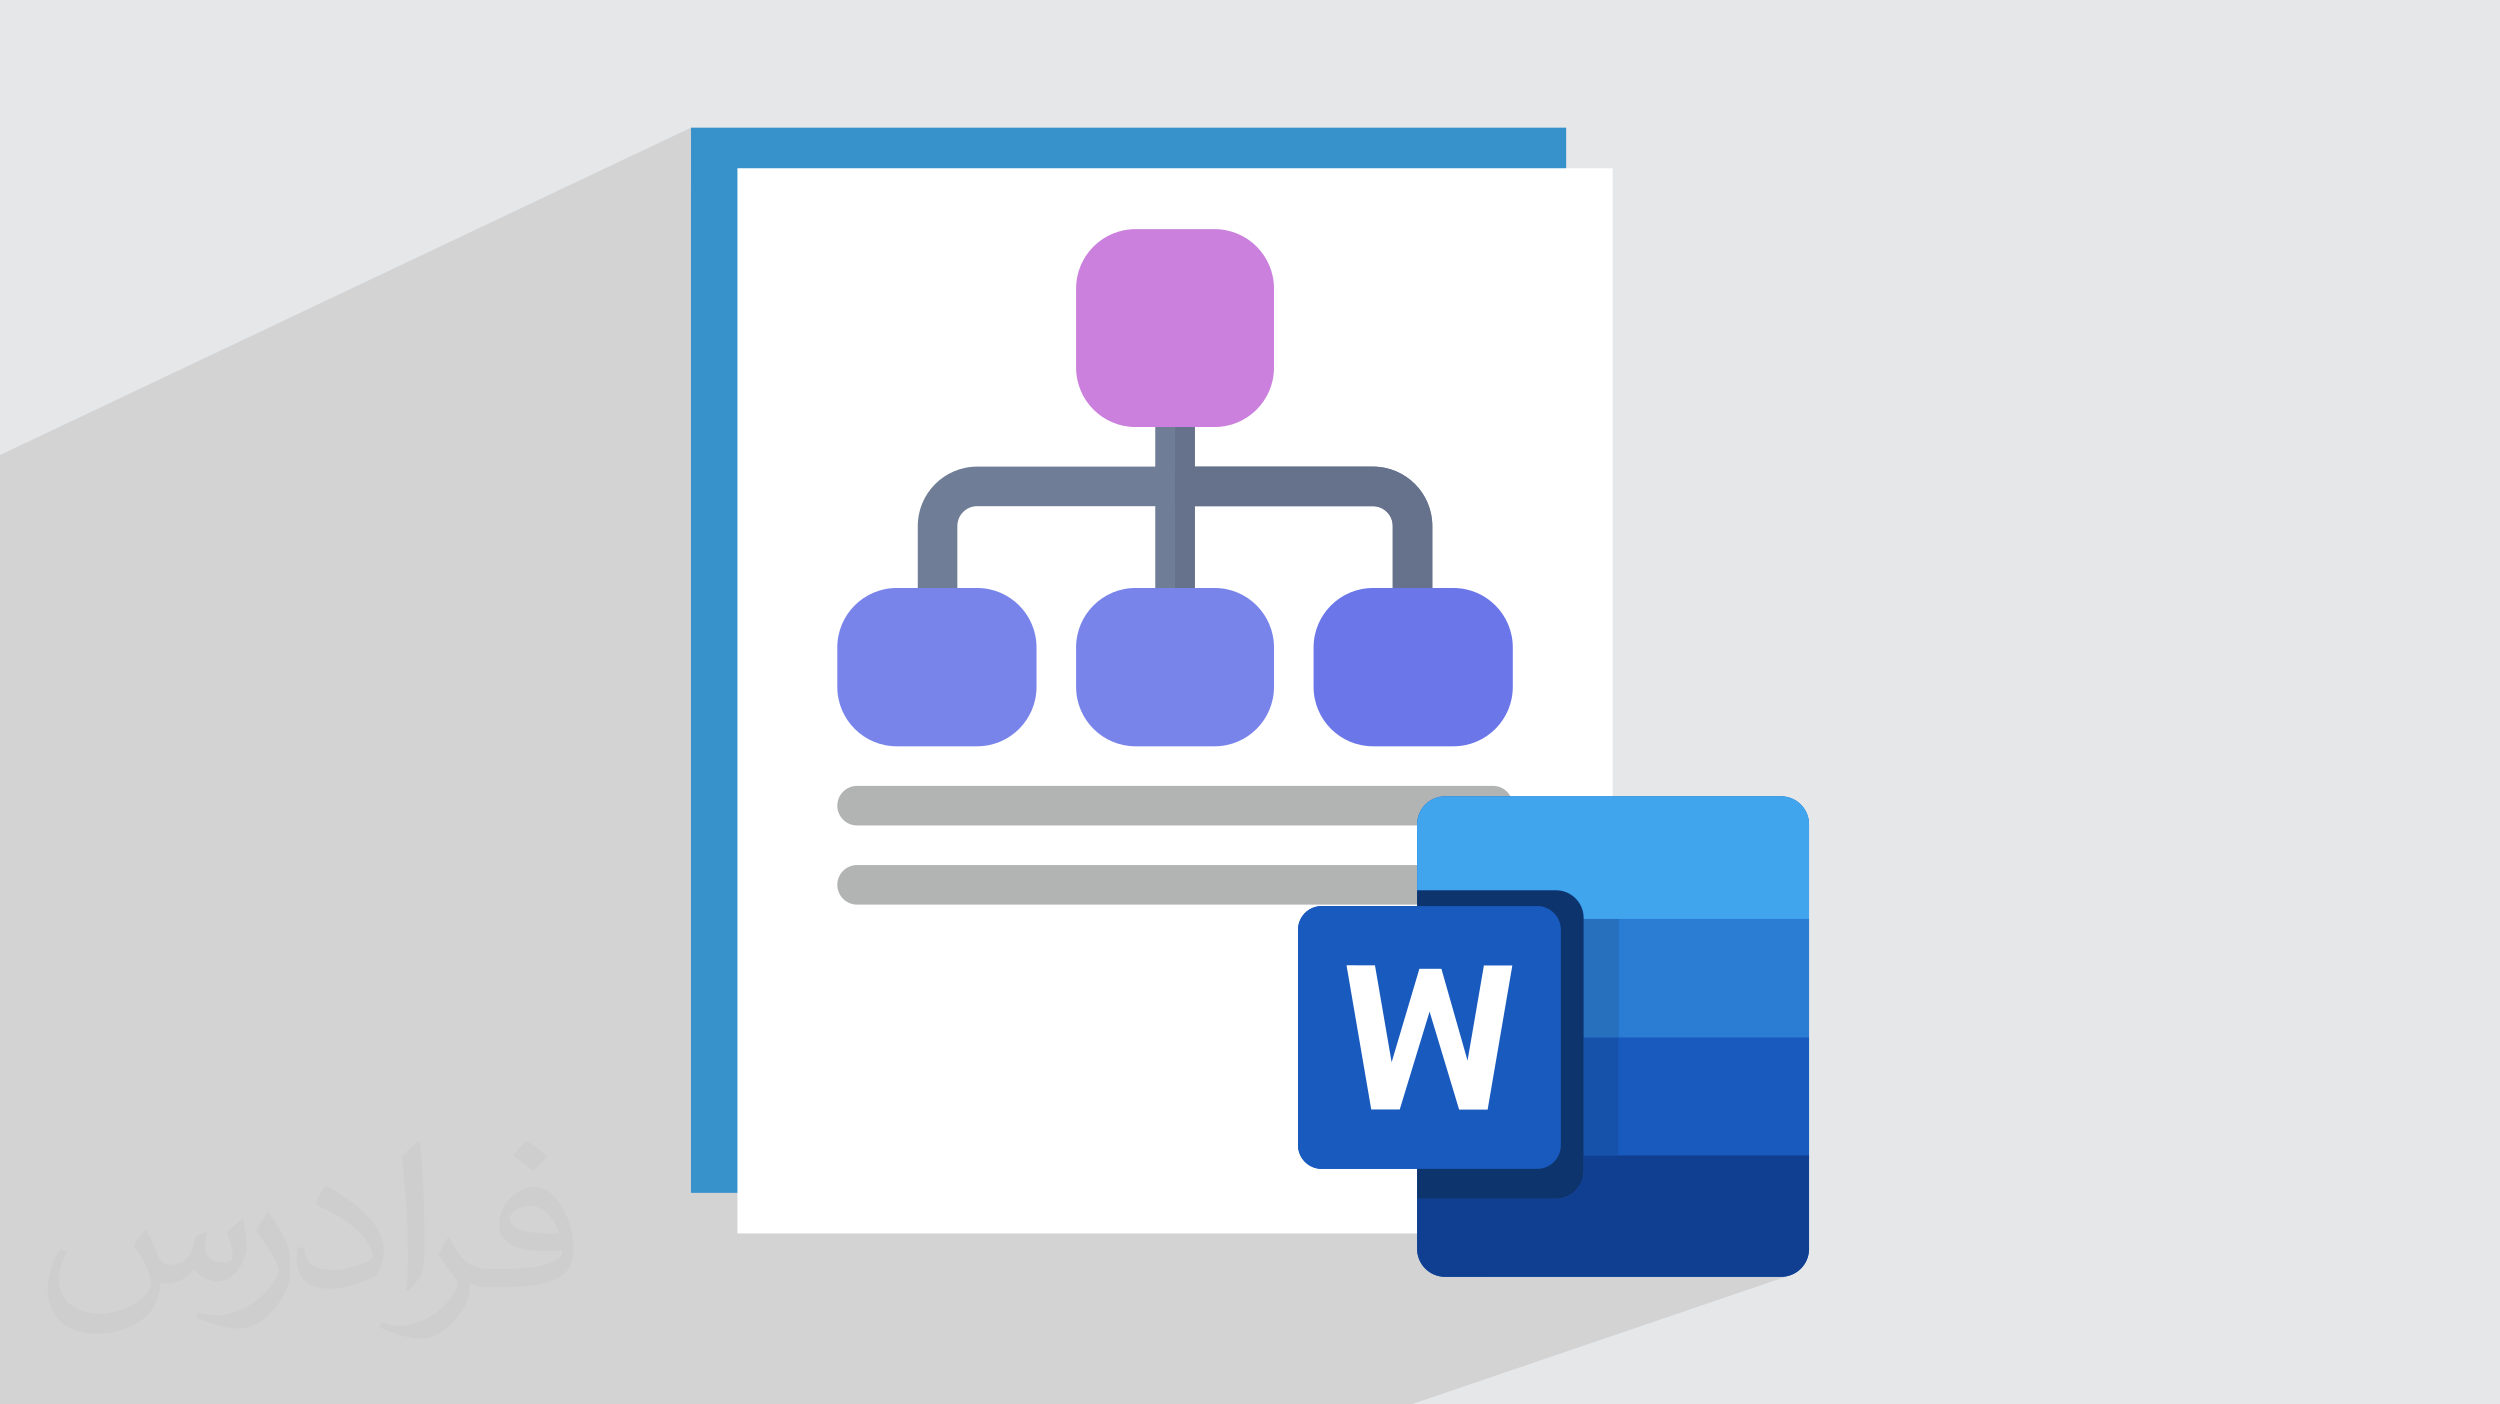 <?xml version="1.0" encoding="UTF-8"?>
<!DOCTYPE svg PUBLIC "-//W3C//DTD SVG 1.0//EN" "http://www.w3.org/TR/2001/REC-SVG-20010904/DTD/svg10.dtd">
<!-- Creator: CorelDRAW -->
<svg xmlns="http://www.w3.org/2000/svg" xml:space="preserve" width="94.192mm" height="52.917mm" version="1.0" style="shape-rendering:geometricPrecision; text-rendering:geometricPrecision; image-rendering:optimizeQuality; fill-rule:evenodd; clip-rule:evenodd"
viewBox="0 0 9404.92 5283.66"
 xmlns:xlink="http://www.w3.org/1999/xlink"
 xmlns:xodm="http://www.corel.com/coreldraw/odm/2003">
 <defs>
  <style type="text/css">
   <![CDATA[
    .fil3 {fill:#3792CB}
    .fil4 {fill:white}
    .fil5 {fill:#B2B3B3;fill-rule:nonzero}
    .fil13 {fill:#0E346D;fill-rule:nonzero}
    .fil14 {fill:#103F91;fill-rule:nonzero}
    .fil15 {fill:#1651AA;fill-rule:nonzero}
    .fil11 {fill:#185ABD;fill-rule:nonzero}
    .fil16 {fill:#2770BE;fill-rule:nonzero}
    .fil12 {fill:#2B7CD3;fill-rule:nonzero}
    .fil17 {fill:#41A5EE;fill-rule:nonzero}
    .fil7 {fill:#66728B;fill-rule:nonzero}
    .fil9 {fill:#6B77E8;fill-rule:nonzero}
    .fil6 {fill:#6F7D96;fill-rule:nonzero}
    .fil8 {fill:#7984EB;fill-rule:nonzero}
    .fil10 {fill:#CA80DC;fill-rule:nonzero}
    .fil18 {fill:white;fill-rule:nonzero}
    .fil2 {fill:#373435;fill-opacity:0.031}
    .fil1 {fill:#2B2A29;fill-opacity:0.102}
    .fil0 {fill:#E6E7E8}
   ]]>
  </style>
 </defs>
 <g id="Layer_x0020_1">
  <polygon class="fil0" points="-0,0 9404.92,0 9404.92,5283.66 -0,5283.66 "/>
  <path class="fil1" d="M1850.19 5283.66l-99.19 0 -340.61 0 -202.32 0 -34.29 0 -62.64 0 -0.05 0 -19.59 0 -0.02 0 -8.53 0 -21.86 0 -55.3 0 -0.03 0 -21.57 0 -164.45 0 -0.05 0 -77.56 0 -37.61 0 -33.55 0 -12.12 0 -150.83 0 -91.49 0 -0.05 0 -138.91 0 -0.03 0 -0.04 0 -53.63 0 -85.83 0 -42.03 0 -14.5 0 -81.52 0 0 -6.91 0 -4.68 0 -101.27 0 -0.01 0 -63.47 0 -0.03 0 -133.57 0 -14.61 0 -105.65 0 -160.33 0 -36.15 0 -15.51 0 -45.06 0 -20.83 0 -25.8 0 -16.42 0 -17.41 0 -5.19 0 -0.01 0 -67.87 0 -24.71 0 -0.87 0 -88.07 0 -9.11 0 -7.35 0 -3.44 0 -35.56 0 -25.47 0 -49.96 0 -7.93 0 -5.51 0 -39.18 0 -32.78 0 -23.02 0 -37.53 0 -74.67 0 -72.03 0 -54.03 0 -5.84 0 -72.57 0 -5.71 0 -19.21 0 -109.3 0 -8.4 0 -50.82 0 -17.57 0 -77.54 0 -6.04 0 -13.84 0 -17.86 0 -38.26 0 -38.13 0 -6.05 0 -34.73 0 -173.34 0 -270.72 0 -131.47 0 -822.12 0 -220.41 2599.37 -1231.48 0 234.56 174.88 -81.9 0 878.49 1410.48 -631.88 -19.52 9.42 -18.41 11.19 -17.19 12.87 -15.88 14.43 -14.43 15.87 -12.86 17.2 -11.2 18.41 -9.42 19.52 -7.53 20.51 -5.51 21.39 -3.38 22.16 -1.16 22.81 0 297.8 1.16 22.81 3.38 22.15 5.51 21.39 7.53 20.51 9.42 19.52 11.2 18.42 12.86 17.19 14.43 15.87 15.88 14.43 17.19 12.87 1.03 0.63 243.67 -105.49 -12.65 6.87 -11.01 9.09 -1.28 1.55 53.94 -23.34 0 148.89 148.89 0 22.81 -1.16 22.15 -3.38 21.39 -5.51 20.52 -7.53 -235.75 100.81 0 65.68 0 148.89 744.48 0 15 1.52 13.97 4.33 0 0.01 12.64 6.86 0 0.01 11.02 9.09 9.1 11.02 6.87 12.64 0 0.01 4.34 13.96 1.52 15 0 307.72 1.51 15.02 4.33 13.98 6.87 12.65 9.08 11 0.01 0 0 0.01 11 9.08 12.65 6.87 13.98 4.33 0 0.01 15.02 1.5 15.02 -1.5 0 -0.01 13.98 -4.33 -401.24 162.28 0 66.91 1.16 22.81 3.38 22.15 5.51 21.39 7.53 20.51 9.42 19.52 11.19 18.42 12.87 17.19 14.43 15.87 15.87 14.43 17.19 12.87 18.42 11.19 19.52 9.42 20.51 7.53 21.39 5.51 22.15 3.38 22.81 1.16 302.76 0 22.81 -1.16 22.16 -3.38 21.39 -5.51 20.51 -7.52 -802.19 315.37 382.9 0 260.05 -101.38 -0.16 0.08 0.17 -0.06 -17.86 9.7 -15.57 12.84 -12.84 15.56 -9.7 17.86 -6.13 19.74 -2.14 21.2 0 4.46 285.51 0 15.02 -1.51 13.98 -4.33 -314.5 121.29 0 128.07 522.26 0 21.08 2.13 19.62 6.09 17.76 9.64 15.48 12.77 12.77 15.48 9.64 17.76 6.09 19.63 2.13 21.08 0 3.57 0.02 0 130.21 0 717.33 0 -717.33 264.43 0 181.43 0 0.01 717.34 0 -717.34 257.66 0 185.97 717.34 0 -839.46 293.65 100.66 0 -467.68 163.24 1101.29 0 0.02 0 21.18 -2.14 19.74 -6.13 -0.53 0.18 0.55 -0.17 -1433.56 488.52 -0.05 0 -16.16 0 -0.02 0 -1068.39 0 -96.67 0 -61.21 0 -384.39 0 -0.01 0 -6.32 0 -0.03 0 -10.26 0 -23.63 0 -157.51 0 -33.32 0 -122.83 0 -16.28 0 -0.03 0 -45.29 0 -0.03 0 -0.01 0 -27.67 0 -0.05 0 -70.92 0 -0.01 0 -0.01 0 -21.85 0 -0.04 0 -183.37 0 -92.7 0 -0.02 0 -330.69 0 -9 0 -90.78 0 -75.39 0 -41.61 0 -18.82 0 -0.03 0 -74.26 0 -13.95 0 -31.41 0 -55.05 0 -128.45 0 -149.04 0zm4021.31 -1794.19l86.46 -32.45 -86.46 32.45z"/>
  <path class="fil2" d="M548.54 4627.69c17.95,27.21 29.6,53.36 40.96,82.43 8.45,16.91 12.93,48.09 52.57,48.09 11.61,0 28.28,-3.42 43.06,-11.61 16.63,-8.73 29.32,-21.94 35.94,-42l15.85 -53.36 38.57 -19.02 2.64 2.64c-5.27,20.09 -6.59,39.36 -6.59,54.43 0,44.63 38.57,61.56 69.22,61.56 17.95,0 34.09,-8.73 34.09,-25.11 0,-21.13 -8.98,-57.06 -20.62,-89.29 17.95,-17.95 35.94,-35.94 56.53,-50.47l3.17 1.6c8.98,38.04 14,75.56 14,100.66 0,24.57 -10.83,51.79 -19.81,69.49 -18.49,34.87 -51.25,62.62 -90.87,62.62 -30.1,0 -63.65,-15.07 -86.66,-43.06l-1.32 0c-21.66,26.96 -55.22,51.25 -108.86,51.25l-16.63 0c-2.64,35.41 -10.29,60.49 -21.94,82.95 -31.95,62.34 -126.81,106.47 -216.1,106.47 -124.17,0 -186.51,-71.59 -186.51,-166.96 0,-58.91 19.27,-113.6 48.88,-152.42l24.29 10.04c-18.49,35.41 -30.91,68.68 -30.91,101.45 0,89.29 72.66,131.83 156.4,131.83 77.68,0 173.83,-49.41 191.28,-106.72 -6.59,-62.62 -30.1,-91.93 -66.04,-148.99 10.83,-19.02 24.83,-38.04 42.28,-58.38l3.17 0 0 0 0 0 -0.02 -0.09zm1432.13 -336.04c26.15,16.39 51.79,35.66 76.87,57.85 -14,19.81 -31.45,37.79 -53.11,53.64 -25.11,-20.34 -50.19,-37.79 -75.84,-56.27 17.42,-19.55 34.62,-38.29 52.04,-55.22l0 0 0 0 0 0 0 0 0 0 0.03 0zm13.47 244.11c-42.28,0 -76.87,27.75 -76.87,48.34 0,44.13 84.53,57.85 185.72,57.31 -12.68,-51.79 -57.06,-105.68 -108.86,-105.68l0.01 0.03zm-94.86 236.19c54.96,0 103.04,-1.6 139.74,-10.83 40.96,-10.29 75.56,-30.91 75.56,-45.17 0,-3.7 0,-8.19 -1.32,-11.89 -22.98,2.11 -49.41,2.11 -72.38,2.11 -74.49,0 -131.55,-16.91 -154.02,-58.66 -5.55,-11.61 -9.51,-24.57 -9.51,-39.36 0,-40.43 17.42,-79.79 48.09,-107 25.61,-22.45 53.89,-36.44 82.67,-36.44 52.04,0 93.51,41.75 122.57,107.54 15.85,35.94 26.68,77.4 26.68,129.72 0,34.87 -9.51,64.19 -31.17,85.85 -40.43,39.11 -114.92,53.89 -229.04,53.89l-51.79 0 0 0 -13.47 0c-28.28,0 -48.62,-5.02 -64.72,-17.42l-2.64 0c0.79,6.59 1.32,12.93 1.32,19.02 0,25.61 -8.45,58.38 -25.61,84.53 -50.72,75.3 -105.68,108.04 -153.24,108.04 -48.09,0 -107,-18.49 -160.11,-42.54l9.51 -18.49c17.17,7.13 40.96,11.89 73.7,11.89 85.85,0 198.66,-82.43 212.66,-163 -3.17,-6.59 -8.98,-15.32 -17.17,-24.57 -25.11,-29.85 -40.96,-54.68 -55.75,-80.83 12.68,-25.11 24.29,-45.17 35.13,-63.4l4.49 -0.53c36.72,74.77 69.99,117.55 144.23,117.55l11.61 0 0 0 53.89 0 0 0 0 0 0 0 0 0 0 0 0.09 0.01zm-371.98 79c6.34,-34.34 6.87,-72.91 6.87,-108.86l0 -53.36c0,-99.6 -12.68,-244.36 -22.98,-338.68 17.95,-19.27 43.06,-42 62.87,-57.31l5.81 1.6c13.47,118.62 16.63,256 16.63,383.06 0,33.3 -1.32,65.79 -4.49,89.55 -1.85,30.1 -19.27,52.83 -56.53,87.7l-8.19 -3.7zm-382.8 -157.19c1.85,46.77 24.83,83.49 105.15,83.49 49.93,0 92.19,-12.93 138.96,-35.13 8.45,-3.7 12.93,-8.73 12.93,-12.93 0,-29.32 -22.45,-68.15 -60.23,-103.55 -36.72,-33.3 -85.34,-62.62 -130.76,-82.18 -15.6,-6.59 -20.62,-13.47 -20.62,-20.09 0,-13.47 17.95,-41.75 32.77,-62.09l5.02 -0.53c52.04,27.21 110.17,67.64 153.24,112.53 39.11,41.47 63.4,83.49 63.4,129.19 0,33.81 -10.29,65.51 -26.96,95.11 -57.06,28.79 -117.83,50.72 -178.06,50.72 -73.17,0 -123.1,-34.34 -123.1,-114.92 0,-8.73 0,-22.19 3.17,-39.64l25.11 0 0 0 0 0 0 0 0 0 0 0 -0.02 0zm-132.37 -132.9l45.45 73.45c16.63,27.21 32.23,56.81 32.23,103.55l0 59.7c0,48.34 -30.91,100.13 -80.83,151.38 -39.11,34.62 -73.7,49.41 -105.68,49.41 -47.55,0 -101.98,-14.79 -164.85,-41.75l7.13 -18.49c19.81,5.27 42.79,9.77 71.06,9.77 90.36,-0.53 182.8,-66.57 225.08,-147.15 5.02,-9.26 6.87,-17.95 6.87,-24.04 0,-9.26 -5.02,-19.55 -8.98,-28.79 -22.98,-43.31 -48.62,-82.95 -76.87,-119.68 14.79,-23.25 29.6,-45.7 45.7,-67.9l3.7 0.53 0 0 0 0 0 0 0 0 0 0 -0.02 0.01z"/>
  <g id="_2834777768656">
   <rect class="fil3" x="2599.37" y="480.26" width="3292.49" height="4007.22"/>
   <rect class="fil4" x="2774.24" y="632.93" width="3292.49" height="4007.22"/>
   <g>
    <path class="fil5" d="M5616.65 3105.36l-2392.31 0c-41.15,0 -74.45,-33.3 -74.45,-74.45 0,-41.15 33.3,-74.45 74.45,-74.45l2392.31 0c41.15,0 74.45,33.3 74.45,74.45 0,41.15 -33.3,74.45 -74.45,74.45z"/>
    <path class="fil5" d="M5616.65 3403.16l-2392.31 0c-41.15,0 -74.45,-33.3 -74.45,-74.45 0,-41.16 33.3,-74.46 74.45,-74.46l2392.31 0.01c41.15,0 74.45,33.3 74.45,74.45 0,41.15 -33.3,74.45 -74.45,74.45z"/>
    <path class="fil6" d="M5313.89 2360.87c-41.16,0 -74.45,-33.3 -74.45,-74.45l0 -307.72c0,-41.08 -33.38,-74.45 -74.46,-74.45l-1488.98 0c-41.08,0 -74.46,33.38 -74.46,74.45l0 307.72c0,41.16 -33.3,74.46 -74.45,74.46 -41.15,0 -74.45,-33.3 -74.45,-74.46l0 -307.72c0,-123.15 100.19,-223.34 223.34,-223.34l1488.99 0c123.16,0 223.35,100.19 223.35,223.34l0 307.72c0,41.15 -33.3,74.45 -74.45,74.45z"/>
    <path class="fil6" d="M4420.5 2360.87c-41.16,0 -74.46,-33.3 -74.46,-74.45l0 -754.42c0,-41.15 33.3,-74.45 74.46,-74.45 41.15,0 74.45,33.3 74.45,74.45l0 754.42c0,41.15 -33.3,74.45 -74.45,74.45z"/>
    <path class="fil7" d="M4494.94 2286.42l0 -754.42c0,-41.15 -33.3,-74.45 -74.45,-74.45l0 903.31c41.15,0 74.45,-33.3 74.45,-74.45z"/>
    <path class="fil7" d="M5164.98 1755.35l-744.48 0 0 148.89 744.48 0c41.08,0 74.46,33.38 74.46,74.45l0 307.72c0,41.16 33.3,74.46 74.45,74.46 41.15,0 74.45,-33.3 74.45,-74.46l0 -307.72c0,-123.15 -100.19,-223.34 -223.35,-223.34z"/>
    <path class="fil8" d="M4569.39 2807.56l-297.8 0c-123.15,0 -223.35,-100.19 -223.35,-223.34l0 -148.9c0,-123.15 100.2,-223.34 223.35,-223.34l297.8 0c123.15,0 223.35,100.19 223.35,223.35l0 148.89c0,123.16 -100.2,223.34 -223.35,223.34z"/>
    <path class="fil9" d="M5467.74 2807.56l-302.76 0c-123.15,0 -223.34,-100.19 -223.34,-223.34l0 -148.9c0,-123.15 100.19,-223.34 223.34,-223.34l302.76 0c123.16,0 223.35,100.19 223.35,223.35l0 148.89c0,123.16 -100.19,223.34 -223.35,223.34z"/>
    <path class="fil8" d="M3676 2807.56l-302.76 0c-123.16,0 -223.35,-100.19 -223.35,-223.34l0 -148.9c0,-123.15 100.19,-223.34 223.35,-223.34l302.76 0c123.15,0 223.34,100.19 223.34,223.35l0 148.89c0,123.16 -100.19,223.34 -223.34,223.34z"/>
    <path class="fil10" d="M4569.39 1606.45l-297.8 0c-123.15,0 -223.35,-100.19 -223.35,-223.34l0 -297.8c0,-123.16 100.2,-223.35 223.35,-223.35l297.8 0c123.15,0 223.35,100.19 223.35,223.35l0 297.8c0,123.15 -100.2,223.34 -223.35,223.34z"/>
   </g>
   <g>
    <path class="fil11" d="M5331.14 3408.46l-359 0c-34.58,0 -64.57,19.73 -79.33,48.58 -6.22,12.14 -9.73,25.9 -9.73,40.48l0 810.7c0,13.71 3.13,26.71 8.66,38.31 2.21,4.65 4.8,9.06 7.77,13.24 16.13,22.72 42.66,37.5 72.63,37.5l359 0 0 112.59 0 188.37c0,58.08 47.09,105.16 105.17,105.16l1264.04 0c58.09,0 105.18,-47.08 105.18,-105.16l0 -351.71 0 -443.65 0 -445.84 0 -356.15c0,-58.08 -47.09,-105.16 -105.18,-105.16l-1264.04 0c-58.08,0 -105.17,47.08 -105.17,105.16l0 247.98 0 59.59 0 -0.01z"/>
    <path class="fil11" d="M5855.49 4359.76c2.96,-4.18 5.55,-8.6 7.77,-13.25 5.54,-11.58 8.65,-24.59 8.65,-38.29l0 -810.69c0,-14.6 -3.5,-28.34 -9.73,-40.5 -14.75,-28.83 -44.75,-48.56 -79.33,-48.56l-810.69 0c-34.6,0 -64.58,19.73 -79.33,48.56 -6.22,12.16 -9.73,25.9 -9.73,40.5l0 810.69c0,13.7 3.11,26.7 8.66,38.29 2.2,4.66 4.8,9.08 7.76,13.25 16.14,22.71 42.67,37.5 72.65,37.5l810.69 0c29.96,0 56.5,-14.8 72.64,-37.5l-0.01 0z"/>
    <polygon class="fil11" points="6088.19,4346.51 6805.54,4346.51 6805.54,3902.87 6088.19,3902.87 "/>
    <polygon class="fil12" points="6088.19,3902.88 6805.54,3902.88 6805.54,3457.02 6088.19,3457.02 "/>
    <path class="fil13" d="M5957.98 4405.26l0 -951.81c0,-57.75 -46.81,-104.56 -104.57,-104.56l-522.27 0 0 59.6 451.7 0c34.58,0 64.58,19.73 79.33,48.56 6.22,12.15 9.73,25.9 9.73,40.5l0 810.69c0,13.69 -3.11,26.7 -8.65,38.29 -2.22,4.66 -4.81,9.08 -7.77,13.25 -16.14,22.71 -42.67,37.5 -72.65,37.5l-451.7 0 0 112.58 522.27 0c57.76,0 104.57,-46.82 104.57,-104.59l0.01 -0.01z"/>
    <path class="fil14" d="M5957.98 4346.51l0 58.75c0,57.77 -46.81,104.59 -104.57,104.59l-522.27 0 0 188.37c0,58.1 47.09,105.17 105.17,105.17l1264.06 0c58.09,0 105.18,-47.07 105.18,-105.17l0 -351.71 -847.57 0 0 -0.01z"/>
    <polygon class="fil15" points="5957.98,4346.51 6088.19,4346.51 6088.19,3902.87 5957.98,3902.87 "/>
    <polygon class="fil16" points="5957.98,3902.88 6088.19,3902.88 6088.19,3457.02 5957.98,3457.02 "/>
    <path class="fil17" d="M6700.36 2995.71l-1264.06 0c-58.08,0 -105.17,47.09 -105.17,105.17l0 247.98 522.27 0c57.75,0 104.56,46.81 104.56,104.57l0 3.57 847.57 0 0 -356.13c0,-58.08 -47.09,-105.17 -105.17,-105.17z"/>
    <polygon class="fil18" points="5582.37,3632.15 5520.88,3990.06 5422.49,3644.6 5339.66,3644.6 5235.26,3996.27 5172.61,3631.57 5065.6,3631.33 5158.56,4173.69 5265.76,4173.82 5378.06,3805.73 5489.22,4174.4 5596.42,4174.28 5689.37,3631.92 "/>
   </g>
  </g>
 </g>
</svg>
